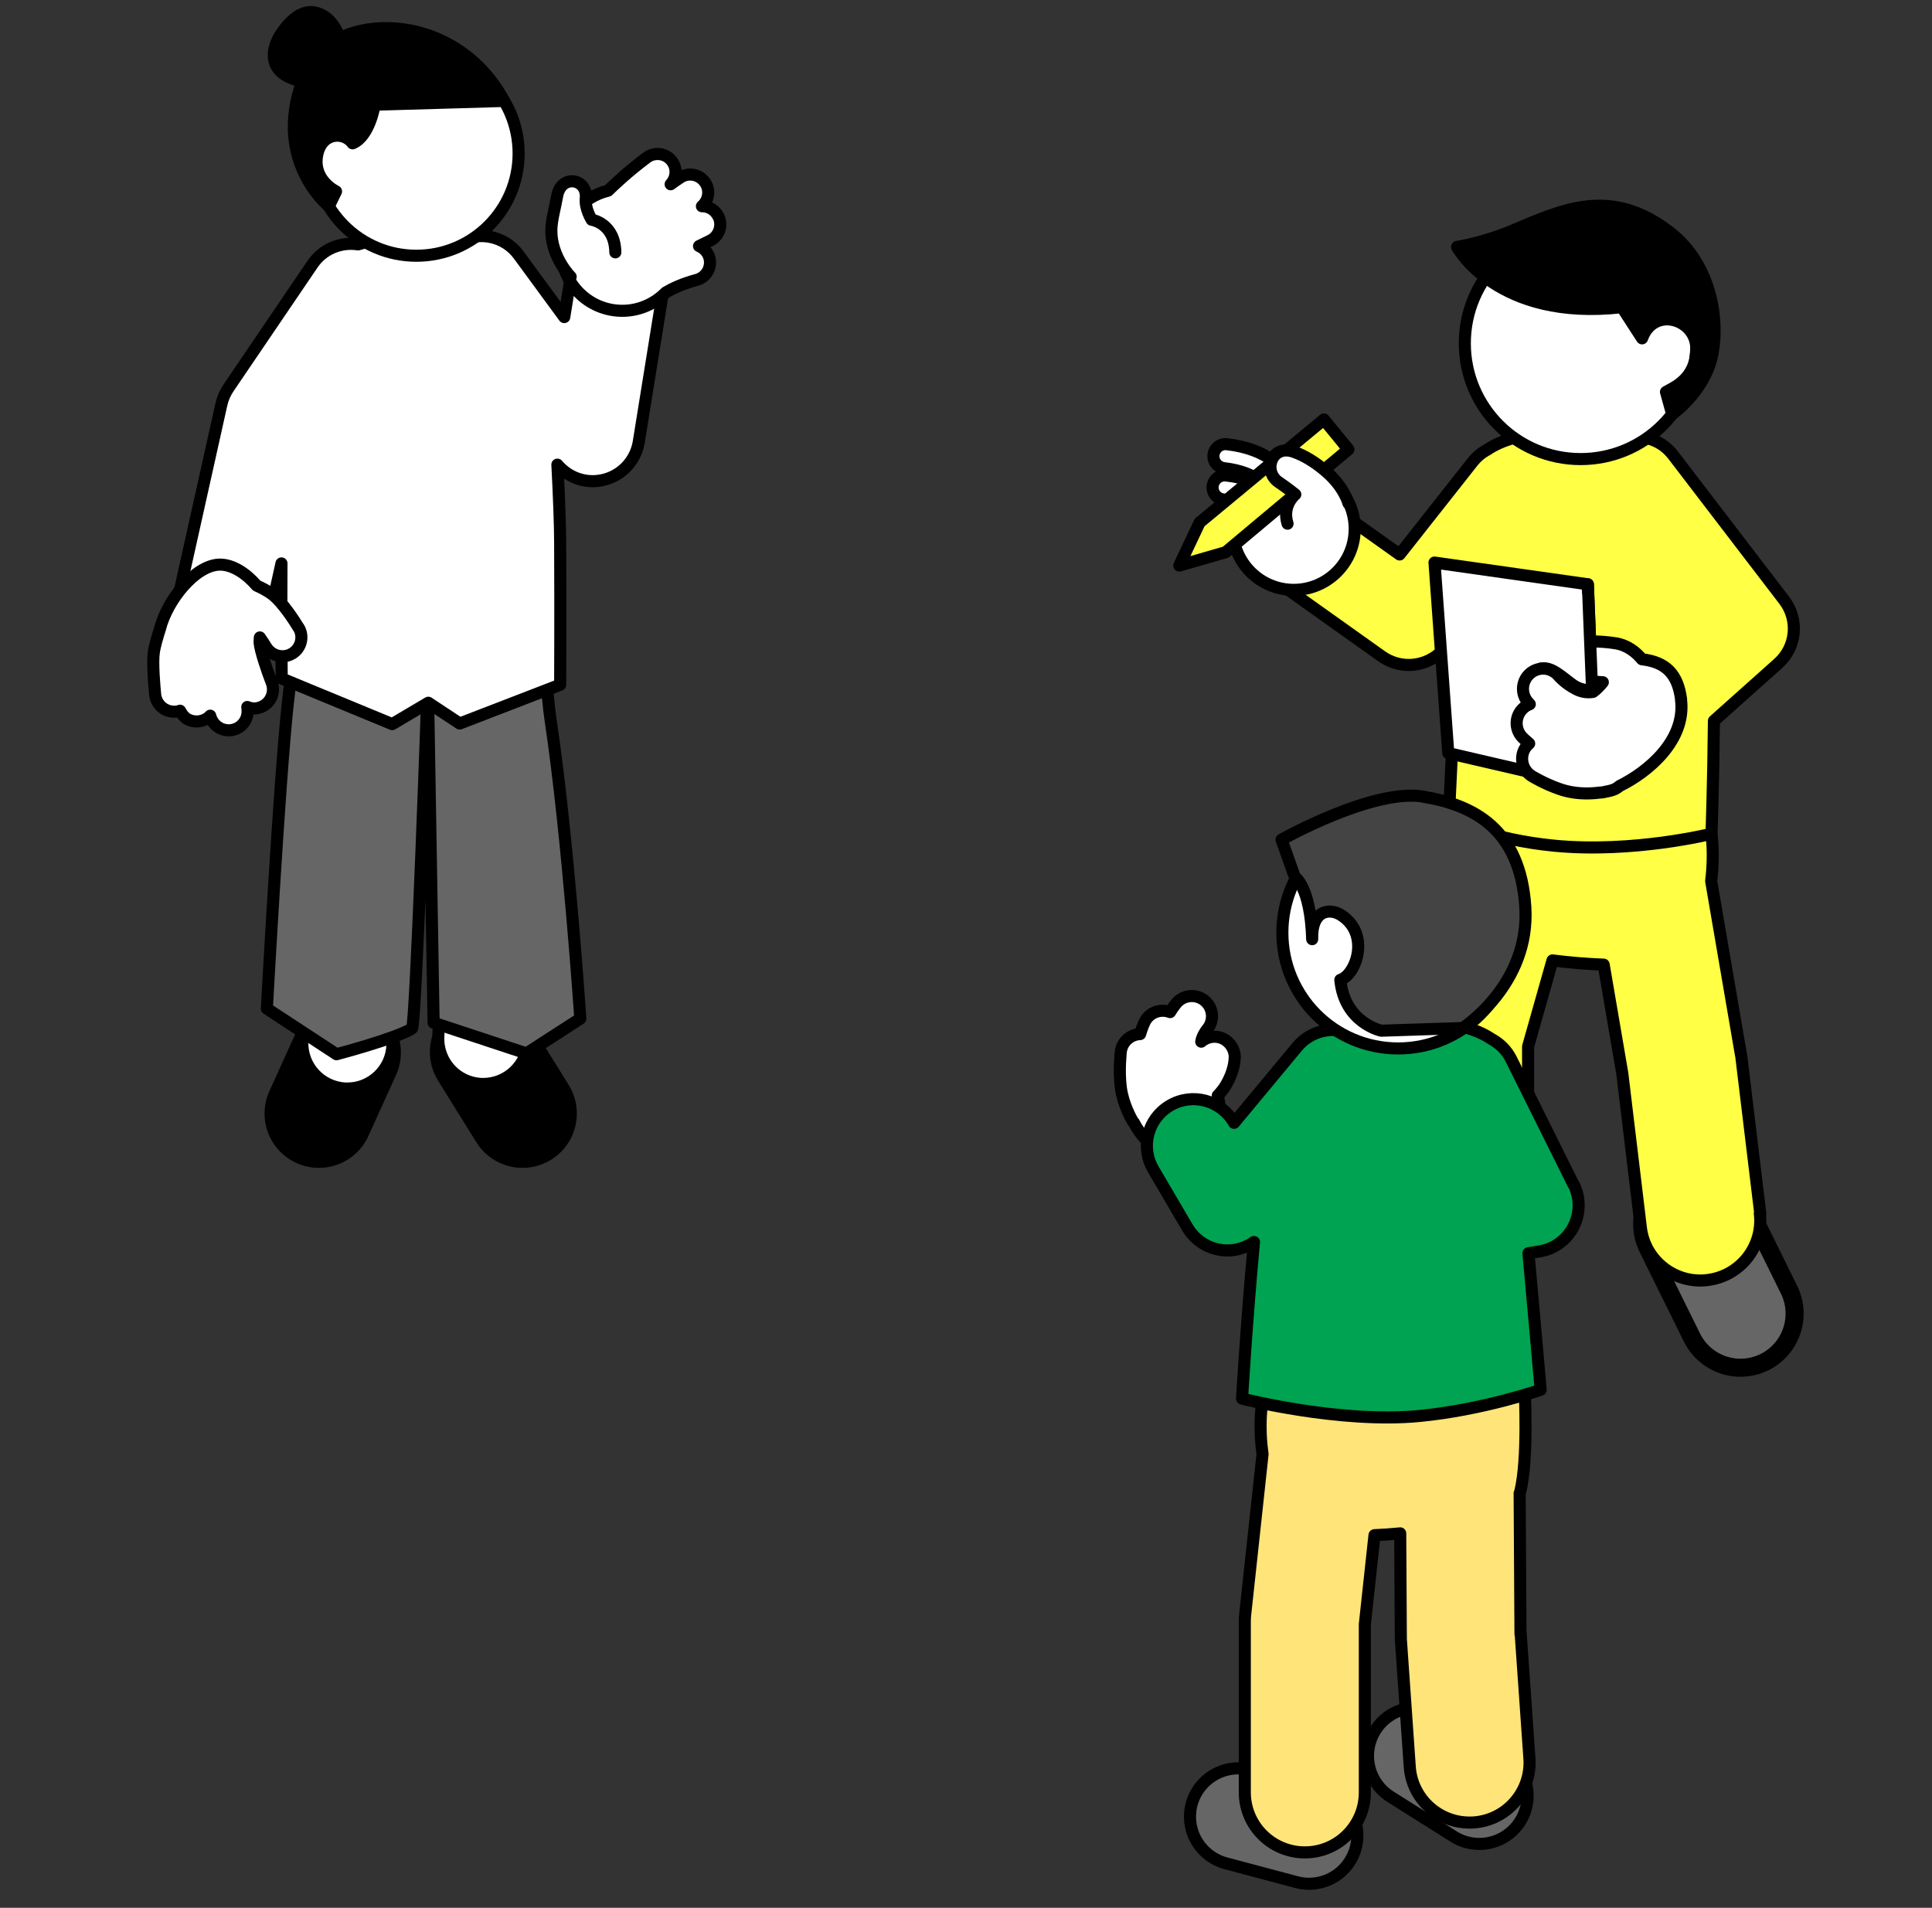 <?xml version="1.0" encoding="UTF-8"?>
<svg id="fig-fv__kujiranohige" xmlns="http://www.w3.org/2000/svg" viewBox="0 0 160 158">
  <rect x="0" y="0" width="160" height="158" fill="#333333" stroke="none"/>
  <defs>
    <style>
      .cls-1 {
        stroke-width: 9px;
      }

      .cls-1, .cls-2, .cls-3, .cls-4, .cls-5, .cls-6, .cls-7, .cls-8, .cls-9, .cls-10, .cls-11, .cls-12, .cls-13 {
        stroke-linecap: round;
        stroke-linejoin: round;
      }

      .cls-1, .cls-2, .cls-3, .cls-4, .cls-5, .cls-8, .cls-9, .cls-11 {
        fill: none;
      }

      .cls-1, .cls-2, .cls-3, .cls-6, .cls-7, .cls-8, .cls-9, .cls-10, .cls-12, .cls-13 {
        stroke: #000;
      }

      .cls-2, .cls-5 {
        stroke-width: 7px;
      }

      .cls-3 {
        stroke-width: 3px;
      }

      .cls-4 {
        stroke-width: 7.47px;
      }

      .cls-4, .cls-5 {
        stroke: #666;
      }

      .cls-6, .cls-14 {
        fill: #ffff46;
      }

      .cls-7, .cls-15 {
        fill: #fff;
      }

      .cls-8 {
        stroke-width: 10.46px;
      }

      .cls-16 {
        fill: #00a351;
      }

      .cls-17 {
        fill: #ffe47a;
      }

      .cls-11 {
        stroke: #fff;
      }

      .cls-12 {
        fill: #444;
      }

      .cls-13 {
        fill: #666;
      }
    </style>
  </defs>
  <g id="fig-fv__kujiranohige__people">
    <g>
      <g>
        <line class="cls-8" x1="121.66" y1="103.55" x2="113.8" y2="106.04"/>
        <line class="cls-4" x1="121.66" y1="103.55" x2="113.8" y2="106.04"/>
      </g>
      <g>
        <line class="cls-8" x1="140.48" y1="101.38" x2="144.14" y2="108.79"/>
        <line class="cls-4" x1="140.48" y1="101.38" x2="144.14" y2="108.79"/>
      </g>
      <g>
        <path class="cls-14" d="M145.78,100.51l-1.56-12.91c0-.08-.02-.16-.04-.24l-2.47-14.4c.29-2.27.02-3.91.02-3.91l-1.58-.09c-1.1-1.14-2.73-1.73-4.41-1.45-.89.15-1.66.55-2.31,1.08l-6.77-.37s-.03-.01-.04-.02c-.73-.2-1.46-.22-2.16-.1l-4.5-.24s-.16,2.98,0,5.64l-3.14,11.14c-.12.44-.19.89-.19,1.34v13.84c-.01,2.74,2.21,4.97,4.95,4.97h0c2.74,0,4.96-2.22,4.97-4.96v-13.16s2.02-7.13,2.02-7.13c1.42.18,2.87.3,4.24.35l1.54,9,1.54,12.79c.3,2.52,2.45,4.37,4.92,4.37.2,0,.4-.01.6-.04,2.72-.33,4.66-2.8,4.33-5.52Z"/>
        <path class="cls-9" d="M145.78,100.51l-1.56-12.91c0-.08-.02-.16-.04-.24l-2.47-14.4c.29-2.27.02-3.91.02-3.91l-1.58-.09c-1.1-1.14-2.73-1.73-4.41-1.45-.89.15-1.66.55-2.31,1.08l-6.77-.37s-.03-.01-.04-.02c-.73-.2-1.46-.22-2.16-.1l-4.5-.24s-.16,2.98,0,5.64l-3.14,11.14c-.12.44-.19.89-.19,1.34v13.84c-.01,2.74,2.21,4.97,4.95,4.97h0c2.74,0,4.96-2.22,4.97-4.96v-13.16s2.02-7.13,2.02-7.13c1.42.18,2.87.3,4.24.35l1.54,9,1.54,12.79c.3,2.52,2.45,4.37,4.92,4.37.2,0,.4-.01.6-.04,2.72-.33,4.66-2.8,4.33-5.52Z"/>
      </g>
      <g>
        <path class="cls-14" d="M147.76,49.71l-9.21-12.03c-1.06-1.38-2.86-1.83-4.4-1.26-3.99-1.04-8.63-.79-10.96.81-.46.24-.88.58-1.23,1.02l-6.05,7.67-5.23-3.72c-1.74-1.24-4.15-.83-5.39.91-1.24,1.74-.83,4.15.91,5.39l8.22,5.85c.68.48,1.46.72,2.24.72,1.14,0,2.28-.51,3.04-1.47l1.07-1.36c-.43,7.62-.79,15.63-.79,15.63,0,0,3.48,1.66,8.74,2.17,6.55.63,13.02-.99,13.02-.99,0,0,.15-4.19.2-9.35l5.33-4.76c1.51-1.35,1.72-3.62.49-5.23Z"/>
        <path class="cls-9" d="M147.76,49.71l-9.21-12.03c-1.06-1.38-2.86-1.83-4.4-1.26-3.99-1.04-8.63-.79-10.96.81-.46.24-.88.58-1.23,1.02l-6.05,7.67-5.23-3.72c-1.74-1.24-4.15-.83-5.39.91-1.24,1.74-.83,4.15.91,5.39l8.22,5.85c.68.48,1.46.72,2.24.72,1.14,0,2.28-.51,3.04-1.47l1.07-1.36c-.43,7.62-.79,15.63-.79,15.63,0,0,3.48,1.66,8.74,2.17,6.55.63,13.02-.99,13.02-.99,0,0,.15-4.19.2-9.35l5.33-4.76c1.51-1.35,1.72-3.62.49-5.23Z"/>
      </g>
      <g>
        <path class="cls-7" d="M140.49,28.43c0-5.3-4.29-9.59-9.59-9.59s-9.59,4.29-9.59,9.59,4.29,9.59,9.59,9.59,9.59-4.29,9.59-9.59Z"/>
        <path class="cls-10" d="M138.48,34.3l-.51-1.84c.58-.35,2.52-1.05,2.51-3.6-.01-2.46-3.51-3.52-4.49-.84l-1.67-2.58c-10.36,1.18-13.65-4.99-13.65-4.99,0,0,2.17-.33,4.66-1.38,4.13-1.75,8.13-3.63,13.03.22,3.58,2.82,4.06,7.74,3.36,10.44-.73,2.82-3.24,4.58-3.24,4.58Z"/>
      </g>
      <g>
        <g>
          <path class="cls-3" d="M105.44,42.27s-.78-1.53-4.02-1.9"/>
          <path class="cls-11" d="M105.44,42.27s-.78-1.53-4.02-1.9"/>
        </g>
        <g>
          <path class="cls-3" d="M105.5,39.69s-.78-1.53-4.01-1.91"/>
          <path class="cls-11" d="M105.5,39.69s-.78-1.53-4.01-1.91"/>
        </g>
        <path class="cls-7" d="M112.19,43.8c0,2.79-2.26,5.05-5.05,5.05s-5.05-2.26-5.05-5.05,2.26-5.05,5.05-5.05,5.05,2.26,5.05,5.05Z"/>
        <polygon class="cls-6" points="109.64 34.74 99.35 43.27 97.66 46.84 101.51 45.73 111.67 37.22 109.64 34.74"/>
        <path class="cls-7" d="M111.67,41.68s-.34-1.34-1.86-2.64c-.93-.8-1.83-1.33-2.67-1.62-1.83-.65-2.58,1.61-1.25,2.51.72.48,1.38,1.02,1.38,1.02,0,0-1.12.89-.64,2.42"/>
      </g>
      <g>
        <polyline class="cls-7" points="131.83 56.66 131.5 48.39 118.8 46.59 119.94 62.37 131.35 65.02"/>
        <g>
          <path class="cls-15" d="M139.22,57.91c-.28-2.11-1.27-3.08-3.24-3.31-.48-.58-1.19-1.16-2.16-1.32-1.23-.21-2.67-.16-2.72-.16-.92.03-1.64.81-1.61,1.73.03.92.82,1.66,1.73,1.61,0,0,.78-.02,1.52.04-.24.3-.51.58-.81.8-.33.06-.86.07-1.45-.25-.88-.47-1.34-1.01-1.37-1.04-.57-.72-1.6-.85-2.33-.29-.73.56-.87,1.61-.31,2.35.02.03.1.12.22.25-.21.08-.4.19-.57.36-.67.64-.69,1.7-.06,2.37.05.05.26.26.58.53-.12.11-.24.23-.33.37-.49.78-.25,1.82.53,2.31.1.06,1.04.64,2.3,1.08.79.28,1.58.37,2.28.37.44,0,.83-.04,1.16-.08.08,0,.16,0,.25-.03.02,0,.05-.02.08-.02.3-.05.51-.11.57-.13.25-.07.47-.2.65-.36,2.29-1.12,5.53-3.75,5.08-7.18Z"/>
          <path class="cls-9" d="M139.22,57.91c-.28-2.11-1.27-3.08-3.24-3.31-.48-.58-1.19-1.16-2.16-1.32-1.23-.21-2.67-.16-2.72-.16-.92.03-1.64.81-1.61,1.73.03.92.82,1.66,1.73,1.61,0,0,.78-.02,1.52.04-.24.3-.51.58-.81.8-.33.06-.86.07-1.45-.25-.88-.47-1.34-1.01-1.37-1.04-.57-.72-1.6-.85-2.33-.29-.73.56-.87,1.61-.31,2.35.02.03.1.12.22.25-.21.08-.4.19-.57.36-.67.64-.69,1.7-.06,2.37.05.05.26.26.58.53-.12.11-.24.23-.33.37-.49.78-.25,1.82.53,2.31.1.06,1.04.64,2.3,1.08.79.28,1.58.37,2.28.37.44,0,.83-.04,1.16-.08.08,0,.16,0,.25-.03.02,0,.05-.02.08-.02.3-.05.51-.11.57-.13.25-.07.47-.2.65-.36,2.29-1.12,5.53-3.75,5.08-7.18Z"/>
        </g>
        <path class="cls-7" d="M131.5,48.39l.35,8.76s-.8.13-1.6-.43c-.91-.65-1.76-1.54-2.65-1.35"/>
      </g>
    </g>
    <g>
      <g>
        <line class="cls-1" x1="26.41" y1="92.22" x2="28.7" y2="87.17"/>
        <line class="cls-2" x1="26.41" y1="92.22" x2="28.7" y2="87.17"/>
      </g>
      <g>
        <line class="cls-1" x1="43.27" y1="92.22" x2="40.1" y2="87.12"/>
        <line class="cls-2" x1="43.27" y1="92.22" x2="40.1" y2="87.12"/>
      </g>
      <g>
        <path class="cls-15" d="M44.53,65.68l-.85-8.01c.7-2.67-.21-7.06-.21-7.06l-16.79-1.44s-1.7,2.81-1.09,6.42c-.36.61-.56,1.32-.52,2.08l.57,11.73-.6,16.88c-.07,2.06,1.54,3.79,3.6,3.87.05,0,.09,0,.13,0,2,0,3.66-1.59,3.73-3.6l.61-17.04c0-.1,0-.21,0-.31l-.43-8.97c1.22.1,2.52.14,3.78.11l.62,5.86-.78,19.69c-.08,2.06,1.52,3.8,3.58,3.88.05,0,.1,0,.15,0,1.99,0,3.65-1.58,3.73-3.59l.79-19.96c0-.18,0-.36-.02-.54Z"/>
        <path class="cls-9" d="M44.53,65.68l-.85-8.01c.7-2.67-.21-7.06-.21-7.06l-16.79-1.44s-1.7,2.81-1.09,6.42c-.36.61-.56,1.32-.52,2.08l.57,11.73-.6,16.88c-.07,2.06,1.54,3.79,3.6,3.87.05,0,.09,0,.13,0,2,0,3.66-1.59,3.73-3.6l.61-17.04c0-.1,0-.21,0-.31l-.43-8.97c1.22.1,2.52.14,3.78.11l.62,5.86-.78,19.69c-.08,2.06,1.52,3.8,3.58,3.88.05,0,.1,0,.15,0,1.99,0,3.65-1.58,3.73-3.59l.79-19.96c0-.18,0-.36-.02-.54Z"/>
      </g>
      <path class="cls-13" d="M45.14,47.6s-.17,7.83.45,11.97c1.45,9.64,2.47,24.79,2.47,24.79l-4.46,2.88-7.69-2.54-.48-28.36s-.99,28.64-1.31,28.84c-1.29.82-6.25,2.13-6.25,2.13l-5.77-3.78s1.04-18.99,1.74-25.33c.86-7.76,1.6-10.77,1.6-10.77l19.69.18Z"/>
      <g>
        <path class="cls-15" d="M51.72,19.59c-2.1-.34-4.09,1.09-4.43,3.2l-.56,3.47-3.77-5.14c-1.15-1.57-3.25-2-4.91-1.12-2.85-.59-6.02-.49-8.39.24-1.43-.22-2.91.36-3.78,1.64l-6.96,10.25c-.27.4-.47.85-.58,1.33l-3.48,15.62c-.46,2.08.85,4.15,2.93,4.61.28.06.57.09.84.09,1.77,0,3.36-1.22,3.77-3.02l.91-4.1c-.03,4.37.02,9.53.02,9.53l9.15,3.78,2.99-1.77,2.6,1.72,8.32-3.21s.03-5.88,0-11.73c0-1.42-.1-4.01-.23-6.5.74.87,1.8,1.37,2.92,1.37.3,0,.6-.04.91-.11,1.51-.36,2.66-1.6,2.91-3.14l2.03-12.59c.34-2.11-1.09-4.09-3.2-4.43Z"/>
        <path class="cls-9" d="M51.72,19.59c-2.1-.34-4.09,1.09-4.43,3.2l-.56,3.47-3.77-5.14c-1.15-1.57-3.25-2-4.91-1.12-2.85-.59-6.02-.49-8.39.24-1.43-.22-2.91.36-3.78,1.64l-6.96,10.25c-.27.4-.47.85-.58,1.33l-3.48,15.62c-.46,2.08.85,4.15,2.93,4.61.28.06.57.09.84.09,1.77,0,3.36-1.22,3.77-3.02l.91-4.1c-.03,4.37.02,9.53.02,9.53l9.15,3.78,2.99-1.77,2.6,1.72,8.32-3.21s.03-5.88,0-11.73c0-1.42-.1-4.01-.23-6.5.74.87,1.8,1.37,2.92,1.37.3,0,.6-.04.91-.11,1.51-.36,2.66-1.6,2.91-3.14l2.03-12.59c.34-2.11-1.09-4.09-3.2-4.43Z"/>
      </g>
      <g>
        <path class="cls-15" d="M24.72,51.97c-.29-.48-1.32-2.11-2.21-2.77-.38-.28-.84-.52-1.25-.7-.86-1-2.01-1.77-3.1-1.74-2.02.07-4.31,2.95-4.91,5.31-.2.62-.44,1.43-.51,1.95-.13.87.05,2.9.11,3.5.08.81.76,1.42,1.56,1.42.05,0,.1,0,.15,0,.12-.01.24-.04.35-.08.16.3.35.55.6.69.24.14.51.2.78.2.28,0,.57-.08.82-.23.11-.07.21-.15.3-.25.17.7.79,1.21,1.52,1.21.04,0,.08,0,.13,0,.86-.07,1.51-.82,1.44-1.69,0-.07-.01-.16-.02-.24.18.07.37.12.56.12s.38-.03.57-.11c.81-.32,1.2-1.23.89-2.03-.38-.97-.94-2.63-1-3.3,0-.1,0-.26.02-.44.18.26.37.54.53.81.3.48.81.75,1.34.75.28,0,.56-.07.82-.23.74-.45.97-1.42.52-2.15Z"/>
        <path class="cls-9" d="M24.72,51.97c-.29-.48-1.32-2.11-2.21-2.77-.38-.28-.84-.52-1.25-.7-.86-1-2.01-1.77-3.1-1.74-2.02.07-4.31,2.95-4.91,5.31-.2.62-.44,1.43-.51,1.95-.13.87.05,2.9.11,3.5.08.81.76,1.42,1.56,1.42.05,0,.1,0,.15,0,.12-.01.24-.04.35-.08.16.3.35.55.6.69.24.14.51.2.78.2.28,0,.57-.08.82-.23.11-.07.21-.15.3-.25.17.7.79,1.21,1.52,1.21.04,0,.08,0,.13,0,.86-.07,1.51-.82,1.44-1.69,0-.07-.01-.16-.02-.24.18.07.37.12.56.12s.38-.03.57-.11c.81-.32,1.2-1.23.89-2.03-.38-.97-.94-2.63-1-3.3,0-.1,0-.26.02-.44.18.26.37.54.53.81.3.48.81.75,1.34.75.28,0,.56-.07.82-.23.74-.45.97-1.42.52-2.15Z"/>
      </g>
      <g>
        <g>
          <path class="cls-15" d="M59.48,17.91c-.26-.53-.8-.84-1.35-.83.56-.49.7-1.32.27-1.96-.46-.69-1.39-.87-2.07-.41-.29.19-.55.37-.79.55.49-.52.55-1.32.11-1.91-.49-.66-1.43-.79-2.09-.3-1.55,1.16-2.68,2.23-3.2,2.74-2.2.53-3.86,2.49-3.87,4.86-.02,2.79,2.22,5.07,5.01,5.09,1.43.01,2.71-.58,3.64-1.52.52-.31,1.34-.71,2.56-1.04.8-.22,1.26-1.04,1.05-1.83-.13-.46-.45-.8-.86-.97.31-.15.62-.3.92-.45.74-.36,1.05-1.26.69-2Z"/>
          <path class="cls-9" d="M59.48,17.91c-.26-.53-.8-.84-1.35-.83.56-.49.7-1.32.27-1.96-.46-.69-1.39-.87-2.07-.41-.29.19-.55.37-.79.55.49-.52.55-1.32.11-1.91-.49-.66-1.43-.79-2.09-.3-1.55,1.16-2.68,2.23-3.2,2.74-2.2.53-3.86,2.49-3.87,4.86-.02,2.79,2.22,5.07,5.01,5.09,1.43.01,2.71-.58,3.64-1.52.52-.31,1.34-.71,2.56-1.04.8-.22,1.26-1.04,1.05-1.83-.13-.46-.45-.8-.86-.97.31-.15.62-.3.92-.45.74-.36,1.05-1.26.69-2Z"/>
        </g>
        <path class="cls-7" d="M47.26,22.92s-1.61-1.6-1.6-3.83c0-.84.33-1.97.48-2.85.33-1.86,2.54-1.45,2.37.18-.09.86.49,1.78.49,1.78,0,0,1.92.28,1.96,2.7"/>
      </g>
      <path class="cls-7" d="M26.01,12.71c0-4.68,3.79-8.47,8.47-8.47s8.47,3.79,8.47,8.47-3.79,8.47-8.47,8.47-8.47-3.79-8.47-8.47Z"/>
      <path class="cls-10" d="M41.74,8.36l-10.71.31s-.41,2.63-1.83,3.2c-.73-1.01-2.64-.93-2.95,1.08-.31,2.01,1.58,2.9,1.58,2.9l-.6,1.23s-4.99-4.01-1.87-11.16c2.2-5.04,12.26-5.26,16.38,2.43Z"/>
      <path class="cls-10" d="M28.5,4.22s-.47-2.13-1.63-2.86c-1.16-.72-2.26-.38-3.44,1.22-.91,1.23-1.27,2.95.49,3.8,1.71.83,2.73,0,2.73,0l1.85-2.16Z"/>
    </g>
    <g>
      <g>
        <path class="cls-15" d="M102.26,87.57c0-.92-.75-1.71-1.67-1.71-.43,0-.82.16-1.11.41h0c.07-.44.37-.88.48-1.01.6-.69.54-1.74-.15-2.35-.69-.61-1.75-.55-2.36.14-.05.06-.29.34-.55.77-.79-.3-1.7.02-2.09.79-.04.07-.22.45-.39,1.03-.81.03-1.5.64-1.6,1.47,0,.06-.18,1.53,0,2.95.18,1.41.9,2.65.98,2.79.03.05.07.08.1.12.28.53.63,1.03.96,1.36.86.86,2.3,1.95,4.49.87,1.81-.89,1.89-2.77,1.5-4.47.25-.25.49-.55.69-.89.66-1.13.71-2.01.71-2.26Z"/>
        <path class="cls-9" d="M102.26,87.57c0-.92-.75-1.71-1.67-1.71-.43,0-.82.16-1.11.41h0c.07-.44.37-.88.48-1.01.6-.69.54-1.74-.15-2.35-.69-.61-1.75-.55-2.36.14-.05.06-.29.34-.55.77-.79-.3-1.7.02-2.09.79-.04.07-.22.45-.39,1.03-.81.03-1.5.64-1.6,1.47,0,.06-.18,1.53,0,2.95.18,1.41.9,2.65.98,2.79.03.05.07.08.1.12.28.53.63,1.03.96,1.36.86.86,2.3,1.95,4.49.87,1.81-.89,1.89-2.77,1.5-4.47.25-.25.49-.55.69-.89.66-1.13.71-2.01.71-2.26Z"/>
      </g>
      <g>
        <line class="cls-1" x1="117.29" y1="145.42" x2="122.51" y2="148.71"/>
        <line class="cls-5" x1="117.29" y1="145.42" x2="122.51" y2="148.71"/>
      </g>
      <g>
        <line class="cls-1" x1="108.41" y1="152.01" x2="102.55" y2="150.45"/>
        <line class="cls-5" x1="108.41" y1="152.01" x2="102.55" y2="150.45"/>
      </g>
      <g>
        <path class="cls-17" d="M125.92,135.34l-.07-11.67s.04-.09.05-.13c.67-2.68.37-8.42.37-8.42l-15.35.83c-.28-.08-.57-.15-.87-.18-.85-.09-1.67.06-2.41.36l-3.13.17s-.29,1.74.05,4.12l-1.44,13.3c-.02.18-.03.35-.03.53v14.19c0,2.74,2.22,4.97,4.97,4.97s4.97-2.22,4.97-4.97v-13.92l.8-7.38c.7-.03,1.41-.08,2.13-.15l.05,8.57c0,.11,0,.21.01.32l.73,10.44c.18,2.62,2.36,4.62,4.95,4.62.12,0,.23,0,.35-.01,2.74-.19,4.8-2.57,4.61-5.3l-.72-10.28Z"/>
        <path class="cls-9" d="M125.92,135.34l-.07-11.67s.04-.09.05-.13c.67-2.68.37-8.42.37-8.42l-15.35.83c-.28-.08-.57-.15-.87-.18-.85-.09-1.67.06-2.41.36l-3.13.17s-.29,1.74.05,4.12l-1.44,13.3c-.02.18-.03.35-.03.53v14.19c0,2.74,2.22,4.97,4.97,4.97s4.97-2.22,4.97-4.97v-13.92l.8-7.38c.7-.03,1.41-.08,2.13-.15l.05,8.57c0,.11,0,.21.01.32l.73,10.44c.18,2.62,2.36,4.62,4.95,4.62.12,0,.23,0,.35-.01,2.74-.19,4.8-2.57,4.61-5.3l-.72-10.28Z"/>
      </g>
      <g>
        <path class="cls-16" d="M130.32,98.12l-5.17-10.4c-.37-.74-.95-1.31-1.63-1.67-2.51-1.73-7.71-1.9-11.9-.56-1.46-.48-3.13-.06-4.18,1.19l-5.24,6.31-.03-.05c-1.08-1.84-3.45-2.46-5.28-1.38-1.84,1.08-2.46,3.44-1.38,5.28l2.82,4.81c.64,1.09,1.76,1.79,3.02,1.9.11,0,.21.01.32.01.79,0,1.54-.26,2.18-.7-.61,6.53-.99,12.97-.99,12.97,0,0,8.11,2.07,14.67,1.44,5.26-.5,10.06-2.17,10.06-2.17,0,0-.46-5.33-1.01-11.31l.91-.15c1.21-.19,2.26-.95,2.82-2.05.56-1.09.57-2.39.02-3.49Z"/>
        <path class="cls-9" d="M130.32,98.12l-5.17-10.4c-.37-.74-.95-1.31-1.63-1.67-2.51-1.73-7.71-1.9-11.9-.56-1.46-.48-3.13-.06-4.18,1.19l-5.24,6.31-.03-.05c-1.08-1.84-3.45-2.46-5.28-1.38-1.84,1.08-2.46,3.44-1.38,5.28l2.82,4.81c.64,1.09,1.76,1.79,3.02,1.9.11,0,.21.01.32.01.79,0,1.54-.26,2.18-.7-.61,6.53-.99,12.97-.99,12.97,0,0,8.11,2.07,14.67,1.44,5.26-.5,10.06-2.17,10.06-2.17,0,0-.46-5.33-1.01-11.31l.91-.15c1.21-.19,2.26-.95,2.82-2.05.56-1.09.57-2.39.02-3.49Z"/>
      </g>
      <path class="cls-7" d="M106.2,77.24c0-5.3,4.29-9.59,9.59-9.59s9.59,4.29,9.59,9.59-4.29,9.59-9.59,9.59-9.59-4.29-9.59-9.59Z"/>
      <path class="cls-12" d="M117.87,65.98c4.19.69,8.03,2.68,8.45,9.13.41,6.45-5.19,10.03-5.19,10.03l-6.74.22s-3.05-.64-3.39-4.21c1.3-.41,2.52-3.78.07-5.36-.96-.62-2.47-.41-2.4,1.99-.14-4.39-1.44-5.15-1.44-5.15l-1.1-3.09s7.55-4.26,11.74-3.57Z"/>
    </g>
  </g>
</svg>